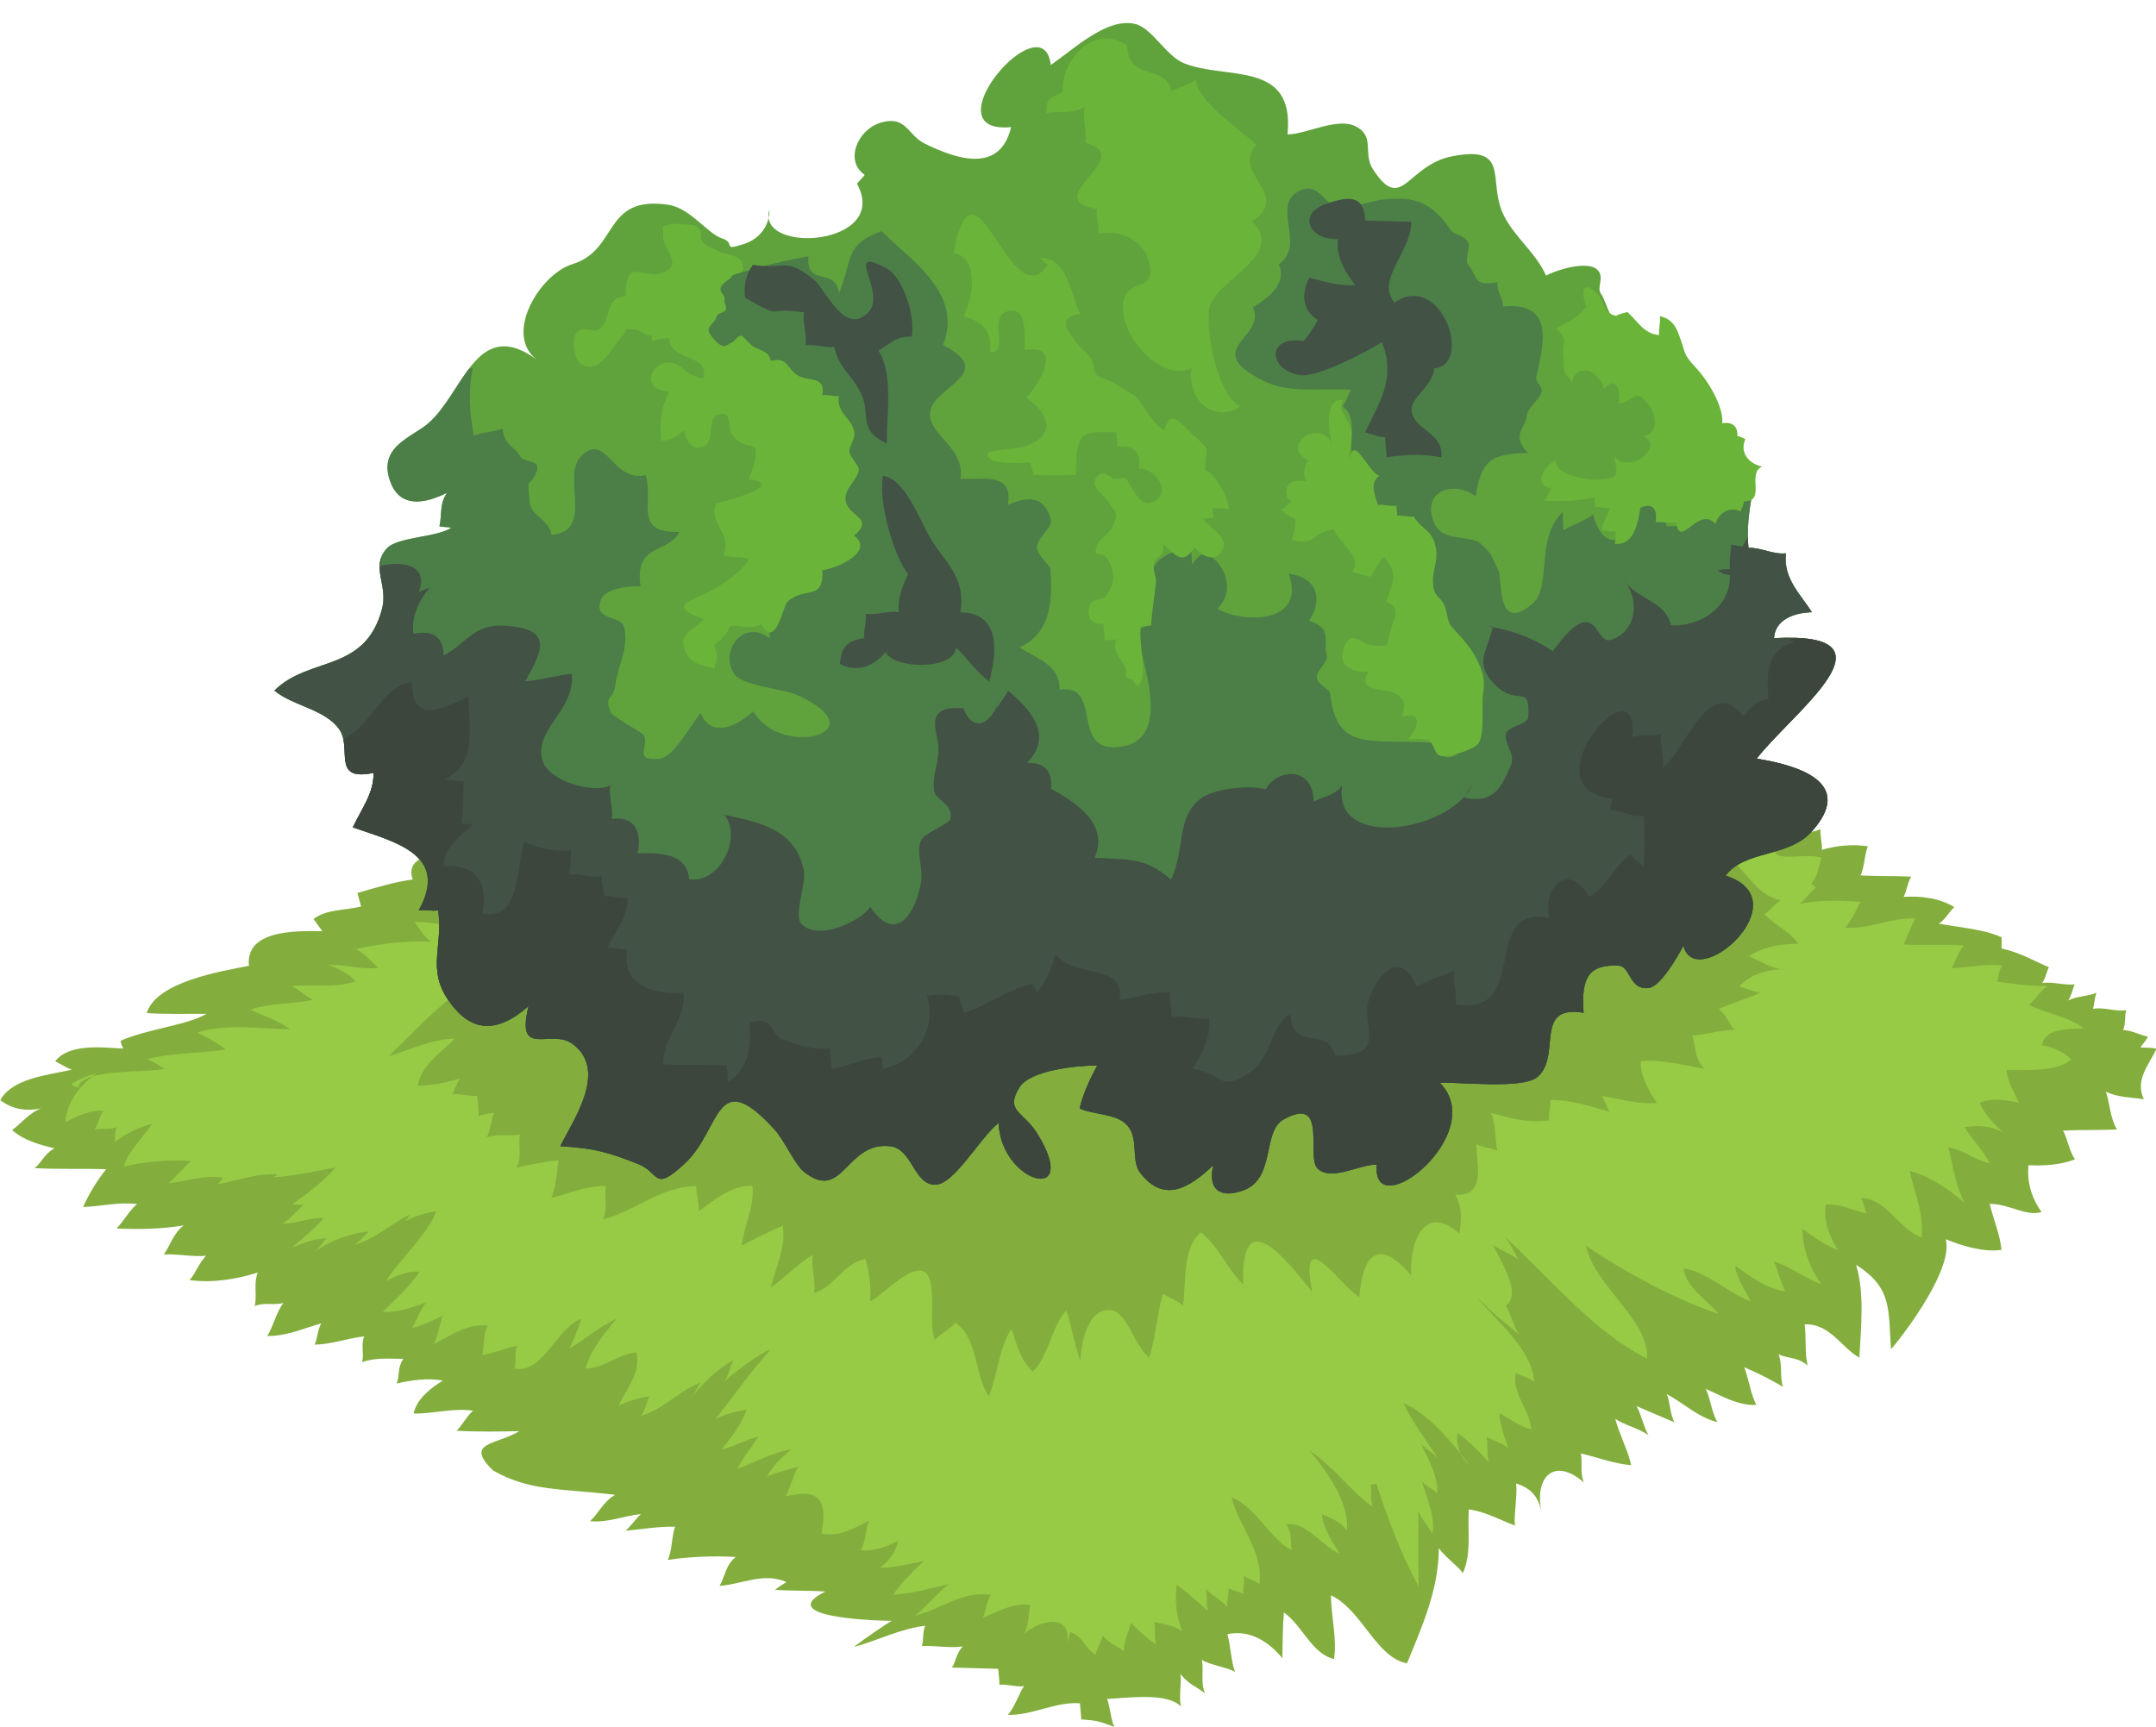 <?xml version="1.0" encoding="UTF-8"?><svg xmlns="http://www.w3.org/2000/svg" xmlns:xlink="http://www.w3.org/1999/xlink" height="267.4" preserveAspectRatio="xMidYMid meet" version="1.0" viewBox="122.4 185.8 333.8 267.4" width="333.8" zoomAndPan="magnify"><g><g id="change1_1"><path d="M 154.371 342.797 C 151.293 342.797 148.156 342.871 145.121 342.684 C 146.562 337.895 156.41 336.227 160.938 335.367 C 160.367 329.77 168.211 329.945 172.316 329.996 C 171.91 329.496 171.383 328.684 170.938 328.113 C 173.031 326.555 175.801 326.801 178.305 326.18 C 178.098 325.461 177.941 324.805 177.734 324.082 C 180.523 323.277 183.402 322.387 186.305 321.996 C 184.836 317.895 191.129 317.848 194.266 318.031 C 194.012 317.234 194.137 316.301 193.773 315.449 C 196.18 314.562 198.91 314.359 201.602 314.031 C 201.598 309.516 207.402 309.801 210.934 309.363 C 210.582 308.516 210.852 306.449 210.453 305.562 C 212.637 305.238 214.816 304.719 216.938 304.016 C 216.496 298.129 223.992 303.488 223.137 296.914 C 229.176 293.879 233.922 295.488 239.602 293.367 C 239.219 292.461 239.535 290.461 239.141 289.562 C 241.211 289.723 243.547 289.199 245.617 289.363 C 244.934 287.922 245.57 285.715 245.141 284.246 C 246.453 283.816 249.578 284.09 250.516 283.461 C 250.816 283.258 253.996 280.633 253.688 280.797 C 256.84 279.109 257.199 277.527 262.27 278.711 C 262.082 274.938 265.754 274.371 268.969 274.664 C 268.086 273.516 268.312 271.922 267.789 270.895 C 269.973 270.395 272.027 270.113 274.305 269.996 C 270.902 263.707 278.148 264.16 282.285 264.016 C 282.125 263.34 281.984 262.82 281.77 262.117 C 284.047 260.742 286.914 260.543 289.602 260.695 C 289.102 254.922 295.418 255.387 299.184 257.199 C 306.613 250.961 306.574 259.184 314.266 258.23 C 313.348 259.895 314.117 260.695 311.906 262.18 C 313.488 261.75 315.375 262.402 316.934 262.23 C 316.23 263.402 316.688 264.582 315.234 265.996 C 317.766 266.371 320.16 267.59 321.152 270.016 C 325.73 270.441 330.453 269.785 334.832 268.863 C 332.75 271.316 330.059 272.559 329.125 275.363 C 332.176 275.23 335.32 275.742 338.281 276.23 C 337.828 276.746 337.203 278.684 336.422 279.348 C 339.379 279.414 342.422 279.594 344.93 280.93 C 344.355 281.562 344.074 282.582 343.254 283.328 C 345.246 283.188 345.879 284.449 347.121 284.762 C 346.727 285.328 346.328 286.074 345.918 286.695 C 348.121 286.703 350.105 287.445 352.285 287.578 C 352.355 288.035 351.934 288.707 351.953 288.848 C 354.871 288.68 357.637 288.523 360.305 289.602 C 360.035 290.371 359.973 291.348 359.773 292.031 C 362.215 291.898 364.746 291.957 366.949 292.949 C 366.445 293.602 366.129 295.238 365.27 296.145 C 370.406 296.766 372.242 300.078 377.602 300.91 C 377.363 301.68 377.449 302.508 377.102 303.328 C 379.434 303.531 381.926 303.523 384.266 303.562 C 383.828 304.465 384.012 305.562 383.27 306.684 C 384.309 306.523 385.871 307.086 386.938 306.898 C 386.602 307.941 386.957 309.07 386.453 310.129 C 389.652 311.926 395.066 313.609 398.984 312.898 C 398.719 313.68 398.656 314.699 398.453 315.359 C 400.133 314.922 402.652 314.891 404.27 314.215 C 404.137 315.164 404.566 316.445 404.473 317.398 C 406.699 316.746 409.238 316.492 411.613 316.863 C 411.113 317.738 411.023 320.445 410.441 321.363 C 413.027 321.516 415.73 321.414 418.316 321.562 C 417.77 322.332 417.508 324.078 417.121 324.684 C 419.785 324.535 422.648 324.836 424.984 326.281 C 424.277 326.832 423.594 328.211 422.586 328.832 C 425.73 329.438 429.391 329.645 432.273 330.93 C 432.359 331.414 432.27 332.262 432.289 332.684 C 434.902 333.203 437.215 334.555 439.617 335.582 C 439.301 336.152 439.156 337.199 438.586 338.031 C 440.086 337.762 442.086 338.441 443.617 338.23 C 443.305 338.816 443.168 339.891 442.617 340.73 C 443.977 340.027 445.496 340.156 446.969 339.531 C 446.711 340.344 446.637 341.312 446.453 342.031 C 447.973 341.691 450.074 342.523 451.602 342.23 C 451.281 343.223 451.562 344.293 451.102 345.328 C 452.469 345.301 453.98 346.254 454.934 346.297 C 454.766 346.879 454.102 347.508 453.773 347.996 C 454.551 348.066 455.535 347.98 456.285 348.23 C 455.098 350.672 452.898 353.078 454.32 356.027 C 452.43 355.73 450.281 355.773 448.438 354.852 C 449.047 356.57 449.113 359.098 450.168 360.695 C 447.395 360.852 444.547 360.73 441.789 360.898 C 442.383 361.699 442.824 364.305 443.668 365.328 C 441.445 366.195 438.84 366.375 436.473 366.234 C 436.164 368.832 436.977 371.402 438.48 373.492 C 436.016 374.223 433.363 372.172 430.453 372.234 C 430.996 374.539 432.059 376.988 432.281 379.363 C 429.406 379.742 426.184 378.73 423.656 377.715 C 424.793 382.008 418.074 391.352 415.172 394.746 C 414.727 388.727 415.449 385.242 409.766 381.68 C 411.102 385.992 410.523 391.496 410.273 396.043 C 407.57 394.586 405.785 390.746 401.805 390.887 C 402.07 392.863 401.789 395.367 402.266 397.262 C 400.668 395.887 399.246 396.242 397.77 395.531 C 398.398 397.156 397.93 398.988 398.449 400.562 C 396.535 399.426 394.445 398.367 392.453 397.531 C 393.102 399.191 393.43 401.625 394.32 403.359 C 391.504 403.527 388.773 401.867 386.473 400.883 C 387.176 402.121 387.402 404.602 388.301 406.023 C 385.496 405.402 383.148 403.145 380.473 401.699 C 380.953 402.797 380.941 404.773 381.648 406.062 C 379.684 405.215 377.484 404.277 375.773 403.551 C 376.512 404.816 376.879 406.828 377.648 408.078 C 376.273 407.023 373.914 406.5 372.492 405.531 C 373.047 407.781 374.441 410.367 374.949 412.695 C 372.277 412.48 369.547 411.418 367.152 410.883 C 367.461 412.504 366.969 413.832 367.637 415.379 C 363.074 411.395 359.93 414.434 361.051 419.926 C 360.484 417.32 359.32 416.262 357.137 415.52 C 357.336 417.605 356.789 419.957 356.938 422.043 C 354.84 421.246 352.238 419.848 349.805 419.551 C 349.59 422.859 350.258 426.355 348.887 429.41 C 348.227 428.398 345.875 426.703 345.172 425.52 C 345.137 431.898 342.625 437.582 340.234 443.379 C 335.406 442.461 333.281 435.105 328.473 432.852 C 328.457 436.125 329.434 439.422 328.938 442.723 C 325.469 441.879 324.074 437.559 321.172 435.5 C 320.98 437.82 320.988 440.293 320.938 442.594 C 318.812 439.988 315.871 438.137 312.422 438.863 C 312.941 440.527 312.984 443.109 313.617 444.711 C 312.488 444.012 309.617 443.605 308.484 442.848 C 308.801 444.676 308.234 446.223 308.969 448.043 C 308 447.164 306.32 446.637 305.172 445 C 305.348 446.598 304.891 448.406 305.234 450.062 C 303.098 447.887 297.34 448.715 293.789 448.898 C 294.238 449.871 294.406 452.32 294.949 453.227 C 292.395 452.293 292.215 452.246 289.805 452.066 C 289.785 451.258 289.637 450.371 289.602 449.566 C 285.715 449.297 282.266 451.473 278.422 451.359 C 279.438 450.328 280.25 447.859 280.949 446.914 C 279.824 447.09 278.281 446.566 277.137 446.695 C 277.137 445.906 277 445.023 276.938 444.23 C 274.594 444.164 272.133 444.098 269.789 444.031 C 270.383 443.172 270.43 441.82 271.469 440.766 C 269.395 441.059 267.184 440.605 265.141 440.695 C 265.402 439.785 265.211 438.598 265.637 437.566 C 261.906 437.98 258.113 439.906 254.586 440.859 C 256.191 439.598 259.766 437.156 260.469 436.801 C 257.535 436.777 242.234 436.227 250.184 432.266 C 247.656 432.078 244.953 432.184 242.406 431.996 C 242.879 431.578 243.461 431.219 244.172 430.801 C 240.645 429.238 237.312 431.125 233.793 431.395 C 234.672 429.98 234.711 428.105 236.332 426.914 C 232.785 426.699 229.18 426.875 225.789 427.359 C 226.461 426.059 226.398 423.504 226.934 422.23 C 224.336 422.156 221.867 422.617 219.254 422.848 C 220.086 422.121 220.906 420.91 221.637 420.266 C 219.051 420.523 216.484 421.648 213.758 421.363 C 215.008 420.238 215.832 418.305 217.637 417.285 C 209.523 416.305 204.406 416.781 198.73 413.508 C 194.203 409.113 199.246 409.582 202.801 407.43 C 199.57 407.488 196.285 407.547 193.09 407.363 C 193.789 406.762 194.809 404.887 195.648 404.266 C 192.555 403.789 189.523 404.758 186.441 404.695 C 186.926 402.414 189.098 400.734 190.965 399.598 C 188.605 399.141 185.957 399.555 183.805 400.047 C 184.359 398.688 183.84 397.77 184.836 396.23 C 182.57 396.227 180.629 395.988 178.473 396.73 C 178.793 395.422 178.258 394.047 178.789 392.75 C 176.113 393.051 173.785 393.977 171.121 394.031 C 171.508 393.199 171.574 391.711 172.133 390.734 C 169.34 391.547 166.664 392.734 163.777 392.695 C 164.543 391.594 165.254 388.789 166.301 387.562 C 164.832 388 163.309 387.414 161.84 388.066 C 162.23 386.43 161.621 384.637 162.301 382.867 C 159.027 383.898 155.301 384.52 151.738 384.031 C 152.652 383.098 153.301 381.164 154.336 380.266 C 152.258 380.465 149.867 379.945 147.758 380.066 C 148.77 378.688 149.211 376.812 150.836 375.566 C 147.547 376.113 143.93 376.215 140.426 376.031 C 141.363 375.219 142.523 373.047 143.648 372.266 C 140.805 371.887 138.07 372.625 135.273 372.711 C 136.207 370.613 137.395 368.664 138.832 366.863 C 135.191 366.742 131.402 366.895 127.754 366.695 C 128.98 365.711 129.215 364.504 130.836 363.629 C 128.426 363.059 126.039 362.355 124.273 360.812 C 125.578 359.855 127.004 358.062 128.801 357.43 C 126.461 357.953 124.234 357.559 122.441 356.164 C 124.344 352.762 129.703 352.32 133.551 351.445 C 132.551 351.113 131.684 350.492 130.941 350.148 C 133.094 347.402 137.977 347.98 141.453 348.18 C 141.473 347.934 141.035 347.484 141.121 346.945 C 145.34 345.113 151.527 344.527 154.371 342.797" fill="#83ae3d"/></g><g id="change2_1"><path d="M 134.5 354.023 C 134.668 354.023 134.832 354.023 135 354.023 C 134.332 354.25 133.82 354.121 133.465 353.645 C 134.742 352.906 136.059 352.309 137.348 352.031 C 135.023 353.633 132.578 356.559 132.578 359.574 C 134.465 358.527 136.379 357.723 138.449 357.777 C 137.812 358.531 137.578 359.926 137.051 360.719 C 138.246 360.453 139.277 360.863 140.41 360.34 C 140.211 360.91 140.289 362.164 140.078 362.715 C 141.809 361.344 144.023 360.289 145.938 359.848 C 144.535 362.004 142.281 364.008 141.562 366.453 C 144.93 365.688 148.383 365.352 151.961 365.578 C 151.023 366.531 149.57 368.012 148.555 369.043 C 151.266 368.703 154.102 367.711 156.977 368.184 C 156.793 368.516 156.301 368.91 156.16 369.172 C 159.234 368.633 162.223 367.402 165.328 367.688 C 165.148 367.91 164.93 368.051 164.66 368.117 C 167.855 367.91 171.355 367.148 174.348 366.598 C 172.461 368.852 170.008 370.574 167.676 372.289 C 168.25 372.316 168.91 372.352 169.461 372.352 C 168.57 373.012 167.324 374.625 166.141 375.297 C 168.277 375.293 170.293 374.344 172.496 374.43 C 171.23 376.031 169.285 377.527 167.613 378.98 C 169.352 378.301 171.156 377.602 172.961 377.555 C 172.422 378.148 171.871 378.984 171.141 379.633 C 173.555 377.855 176.672 376.82 179.484 376.496 C 178.77 377.152 178.277 377.949 177.227 378.574 C 180.371 377.734 182.988 375.309 185.824 373.875 C 185.684 374.34 185.371 374.539 185.172 374.918 C 186.656 374.113 188.367 373.559 189.945 373.387 C 188.836 376.684 184.285 380.82 182.152 384.203 C 183.574 383.414 185.516 382.582 187.348 382.738 C 185.828 385.129 183.609 386.938 181.652 388.973 C 183.984 389.047 186.375 388.254 188.434 387.426 C 187.555 388.461 186.941 390.223 186.176 391.488 C 187.688 391.059 189.488 390.312 190.938 389.516 C 190.496 390.777 190.176 392.848 189.555 393.965 C 192.184 392.559 194.914 390.684 197.961 391.102 C 197.086 392.578 197.469 394.168 197.062 395.645 C 198.824 395.379 200.707 394.562 202.438 394.188 C 202.086 395.059 202.359 396.832 202.078 397.719 C 206.52 398.602 208.473 391.434 212.434 390.023 C 211.957 391.469 211.199 393.336 210.566 394.629 C 212.945 393.23 215.266 391.168 217.871 390.012 C 215.957 392.285 213.742 395 213.055 397.727 C 215.895 397.719 218.09 395.496 220.938 395.223 C 221.629 398.566 219.465 400.672 218.164 403.473 C 219.656 402.777 221.402 402.246 222.945 402.031 C 222.551 402.754 222.332 404.164 221.68 405.023 C 225 404.152 227.586 401.094 230.863 399.91 C 230.312 400.734 229.902 401.699 229.293 402.484 C 230.996 400.164 233.406 397.84 235.934 396.391 C 235.473 397.441 235.332 398.637 234.531 399.723 C 236.699 397.895 239.441 395.738 241.746 394.703 C 238.719 398.148 236.016 401.961 233.164 405.547 C 234.48 404.879 236.371 404.297 237.957 404.094 C 237.262 406.461 235.641 408.277 234.141 410.246 C 235.988 409.875 237.996 408.68 239.848 408.262 C 238.758 409.914 237.344 411.641 236.59 413.281 C 239.312 412.191 241.969 410.789 244.859 410.242 C 243.43 411.516 241.914 412.934 241.141 414.434 C 242.688 413.863 244.328 413.359 245.973 412.949 C 245.203 414.305 244.781 416.164 244.027 417.531 C 249.082 416.254 250.617 417.91 249.578 423.266 C 252.332 423.844 254.602 422.523 256.934 421.262 C 256.438 422.535 256.461 424.469 255.688 425.859 C 257.66 426.09 259.66 425.328 261.43 424.414 C 261.176 426.023 260.082 427.531 258.652 428.578 C 261 428.594 263.281 427.902 265.48 427.566 C 263.801 428.957 261.984 430.965 260.652 432.762 C 263.547 432.617 266.539 431.75 269.348 431.098 C 267.434 432.562 265.934 434.539 264.016 436.016 C 267.902 435.094 271.434 432.07 275.836 432.789 C 275.055 433.922 275.051 435.383 274.578 436.293 C 276.887 435.477 279.184 433.895 281.922 434.355 C 281.625 435.691 281.711 437.477 280.953 438.781 C 283.652 436.496 288.777 435.523 287.504 440.906 C 287.641 439.973 287.883 439.441 288.086 438.535 C 290.094 439.102 290.07 440.836 292.035 442.051 C 292.129 441.184 293.016 439.844 293.125 439.047 C 293.879 440.164 295.676 440.863 296.426 441.504 C 296.34 439.699 297.152 438.715 297.5 437.062 C 298.648 438.336 300.062 439.57 301.41 440.473 C 301.07 439.562 301.328 437.879 301.078 436.949 C 302.457 437.301 304.16 437.484 305.449 438.402 C 304.527 436.188 304.223 433.602 304.602 431.203 C 306.199 432.473 307.98 433.883 309.398 435.277 C 309.152 434.336 309.305 432.777 309.078 431.824 C 310.074 432.945 311.434 433.516 312.426 434.641 C 312.312 433.785 312.699 432.594 312.586 431.738 C 313.047 432.039 314.344 432.254 314.926 432.684 C 314.75 431.828 315.133 430.695 314.965 429.77 C 315.719 430.426 316.688 430.539 317.398 431.133 C 318.016 425.977 314.156 422.098 313.062 417.652 C 316.887 419.176 319.09 424.223 322.414 425.867 C 322.078 424.336 322.508 423.277 321.551 421.844 C 324.703 421.398 327.012 425.23 329.844 426.43 C 328.672 424.543 327.266 422.516 327.062 420.285 C 328.324 420.891 329.875 421.297 330.898 422.781 C 331.465 418.625 327.535 413.16 325.039 410.375 C 328.594 412.605 331.535 416.773 334.938 419.137 C 334.531 418.004 334.797 416.766 334.586 415.723 C 334.938 415.523 335.109 415.801 335.539 415.492 C 335.512 415.074 335.488 415.051 335.473 415.43 C 337.27 420.996 339.285 426.426 342.027 431.484 C 341.965 427.605 342.039 423.723 341.977 419.84 C 342.555 421.121 343.496 422.07 344.148 423.316 C 344.727 420.973 343.211 417.559 342.551 415.18 C 343.152 415.926 344.402 416.48 344.922 417.047 C 345.051 414.309 343.531 411.855 342.438 409.457 C 343.301 410.234 344.25 410.816 345.074 411.68 C 343.223 408.887 341.105 406.113 339.664 403.051 C 343.703 404.805 347.379 409.344 349.934 412.738 C 348.496 411.484 347.789 409.719 348.074 407.738 C 349.836 408.879 351.441 410.633 352.922 412.258 C 352.539 411.129 352.781 409.48 352.574 408.289 C 353.281 408.809 355.086 409.242 355.934 410.129 C 355.383 408.414 354.59 406.535 354.551 404.602 C 356.141 405.504 357.613 406.684 359.461 407.148 C 359.207 403.934 356.488 401.844 357.074 398.387 C 357.695 398.809 359.172 399.102 359.906 399.836 C 359.602 394.551 354.008 390.469 350.941 386.516 C 352.883 388.609 355.262 390.59 357.547 392.402 C 356.77 391.168 356.25 389.305 355.562 387.984 C 358.047 386.152 354.75 381.105 353.551 378.598 C 354.656 379.371 356.387 380.02 357.473 380.832 C 356.797 379.676 356.199 378.191 355.164 377.113 C 362.016 383.363 369.125 392.086 377.398 396.18 C 377.762 390.152 369.188 384.93 367.941 378.699 C 374.066 382.859 381.492 386.887 388.484 389.273 C 386.645 387.113 383.387 385.109 383.066 382.23 C 386.492 382.621 389.996 386.07 393.445 387.332 C 392.594 385.512 391.203 383.773 391.043 381.773 C 393.309 383.461 396.156 385.473 398.824 385.758 C 398.074 384.371 397.609 382.414 397.055 381.16 C 399.625 381.969 401.965 383.789 404.422 384.691 C 402.672 382.344 401.441 379.16 401.465 376.094 C 403.188 377.363 404.953 378.637 406.949 379.363 C 405.656 377.285 404.641 374.898 405.074 372.34 C 407.301 372.145 409.414 373.301 411.449 373.73 C 411.086 373.039 410.848 371.887 410.562 371.301 C 414.602 371.488 416.516 376.34 419.926 377.406 C 420.207 373.285 418.848 370.855 418.062 367.117 C 421.043 367.883 424.129 369.918 426.559 372.074 C 425.188 369.461 424.723 366.188 424.066 363.469 C 426.344 363.84 428.223 365.5 430.473 365.953 C 429.484 364.051 427.664 362.148 426.543 360.355 C 428.566 360.012 430.66 360.125 432.473 361.137 C 431.168 359.934 429.695 358.402 428.902 356.594 C 430.676 355.723 433.008 356.16 434.949 356.562 C 434.195 354.75 433.223 353.434 433.051 351.496 C 436.164 351.414 440.773 351.883 443.059 349.855 C 441.941 348.754 440.25 347.941 438.578 347.68 C 438.902 345.066 442.523 345.113 444.957 345.074 C 443.074 343.34 439.215 342.785 436.543 341.414 C 437.305 340.797 438.484 339.012 439.457 338.496 C 436.84 338.547 434.141 338.184 431.578 337.789 C 431.934 337.012 431.703 336.305 432.375 335.344 C 429.75 334.949 427.16 335.719 424.566 335.707 C 425.074 334.977 425.641 332.992 426.457 332.215 C 423.363 332.008 420.152 332.238 417.055 332.059 C 417.637 331.184 418.363 328.922 418.945 328.047 C 415.383 327.801 411.914 329.746 408.027 329.453 C 409.051 328.492 409.844 326.508 410.469 325.441 C 407.348 325.285 404.055 325.082 401.004 325.832 C 401.715 325.27 402.699 323.852 403.574 323.266 C 403.562 323.246 402.605 322.383 402.684 322.785 C 403.887 321.535 403.934 319.98 404.422 318.676 C 402.066 317.551 394.699 320.266 397.973 315.527 C 395.93 316.043 393.871 317.387 392.066 317.996 C 392.633 317.039 393.105 314.977 393.961 313.965 C 391.004 314.738 387.75 316.676 384.504 316.422 C 385.156 315.77 385.758 314.152 386.484 313.473 C 382.863 313.41 379.523 316.129 375.652 315.93 C 377.195 313.152 379.855 310.633 382.246 308.781 C 378.781 309.188 375.785 311.199 371.988 310.719 C 372.957 309.059 374.359 307.688 375.848 306.449 C 373.695 305.637 371.176 306.488 369.066 307.055 C 369.504 304.625 371.746 303.41 371.934 300.949 C 369.102 300.602 366.406 301.691 363.562 301.324 C 364.125 299.781 363.949 298.605 365.348 297.301 C 361.508 297.016 357.801 298.254 354.07 298.195 C 354.207 296.344 355.523 294.875 356.836 293.664 C 352.934 293.141 344.41 296.035 340.488 297.508 C 339.512 297.754 338.266 297.688 337.066 298.211 C 338.555 295.91 341.477 294.461 342.473 291.543 C 338.945 293.512 334.012 291.508 330.152 291.41 C 331.27 290.438 332.043 289.215 333.348 288.457 C 329.992 289.223 326.676 290.629 323.066 290.367 C 323.41 287.23 327.691 283.469 329.824 281.031 C 328.199 281.543 326.711 282.488 325.152 283.082 C 326.355 281.59 327.578 280.098 328.973 278.828 C 327.277 278.164 325.379 279.191 324.043 280.531 C 324.789 279.266 325.234 277.273 325.945 275.926 C 323.344 276.457 320.758 278.723 318.043 278.812 C 318.969 277.18 320.074 275.305 319.926 273.32 C 318.527 273.867 316.848 274.828 315.574 275.801 C 315.348 273.906 315.812 271.918 316.453 270.164 C 315.883 270.656 314.461 271.277 314.062 271.617 C 314.457 270.934 314.867 269.988 315.312 269.238 C 314.562 270.73 313.785 271.102 312.574 272.051 C 312.816 270.223 312.324 269.141 313.336 267.422 C 311.504 268.914 310.152 271.023 308.074 271.617 C 307.684 269.355 308.191 266.758 309.312 264.945 C 307.984 267.34 306.141 270.57 303.578 271.121 C 303.273 268.406 303.992 264.949 304.922 262.832 C 304.059 265.828 301.883 270.734 299.074 272.191 C 299.031 268.559 296.637 264.93 294.602 262.312 C 294.703 264.633 294.176 272.355 291.035 272.777 C 288.02 273.184 285.973 266.797 283.078 265.438 C 283.031 267.883 283.129 270.301 282.41 272.664 C 279.641 273.098 277.582 270.812 275.039 270.281 C 275.531 272.359 275.715 274.668 275.438 276.82 C 273.188 277.23 271.133 275.887 269.59 274.348 C 270.027 276.629 271.012 279.055 270.922 281.508 C 268.422 281.695 266.09 280.062 264.027 279.129 C 264.668 281.238 265.578 283.562 265.945 285.688 C 262.547 285.461 259.488 282.121 256.105 281.109 C 257.406 282.699 259.168 283.945 260.559 285.234 C 260.395 285.508 259.051 287.055 259.328 286.824 C 255.602 286.887 251.711 285.156 248.152 285.859 C 249.617 286.57 250.672 287.703 251.848 288.809 C 251.266 288.902 250.664 288.879 250.066 288.961 C 250.742 290.359 252.637 291.297 253.996 292.414 C 252.035 293.203 249.906 293.355 248.066 292.582 C 248.574 293.039 249.398 294.617 249.98 295.148 C 246.062 296.539 241.664 295.219 237.641 294.594 C 238.965 295.074 239.793 296.141 240.957 296.828 C 238.879 298.141 236.09 297.758 233.652 297.82 C 234.805 299.277 236.273 300.352 237.984 301.012 C 235.188 302.023 231.91 300.852 229.004 300.414 C 230.469 301.41 231.988 302.676 232.457 304.555 C 230.438 305.352 227.742 305.242 225.531 304.711 C 226.344 305.328 227.316 306.996 228.094 307.668 C 225.871 308.605 222.641 308.348 220.141 307.594 C 221.113 308.129 221.84 309.113 222.496 309.637 C 219.535 309.828 216.488 309.641 213.527 309.805 C 214.09 310.184 214.539 310.945 215.426 311.383 C 215.43 311.863 215.297 312.934 215.348 313.285 C 210.598 313.781 205.98 315.445 201.254 315.98 C 202.82 315.773 204.84 315.938 205.996 316.375 C 204.246 316.914 202.363 317.086 200.57 317.102 C 201.312 320.336 205.812 320.5 207.496 323.199 C 203.578 323.445 199.543 323.152 195.641 323.355 C 197.086 324.715 198.691 325.887 200.359 326.965 C 197.176 327.043 194.242 325.5 191.066 325.961 C 191.883 327.117 191.691 328.172 193.348 329.035 C 191.043 329.137 188.832 328.539 186.566 328.566 C 187.211 329.238 187.914 330.91 189.223 331.641 C 185.238 331.453 181.336 331.934 177.539 332.762 C 178.715 333.344 180.02 334.824 180.973 335.695 C 178.363 336.008 175.805 335.113 173.145 335.238 C 174.777 335.703 176.375 336.625 177.457 337.75 C 174.297 338.895 170.816 338.227 167.543 338.508 C 168.441 338.871 169.773 340.082 170.848 340.629 C 167.77 341.336 164.219 341.109 161.152 342.152 C 163.18 343.129 165.488 343.797 167.32 345.191 C 162.754 345.109 157.23 344.277 152.93 345.715 C 153.555 345.926 156.066 347.281 157.336 348.316 C 153.348 348.957 149.031 348.785 145.152 349.84 C 146.156 350.078 147.305 351.074 147.961 351.316 C 144.844 351.961 135.504 351.301 134.5 354.023" fill="#97cb45"/></g><g id="change1_2"><path d="M 198.332 336.719 C 192.523 338.75 186.996 345.16 182.621 349.332 C 185.977 348.383 189.184 346.703 192.812 346.641 C 190.391 349.062 187.668 350.695 187.074 353.965 C 189.258 353.879 191.637 353.449 193.617 352.805 C 193.188 353.387 192.766 354.645 192.367 355.285 C 193.473 355.043 195.129 355.672 196.246 355.488 C 196.352 356.383 196.574 357.777 196.449 358.637 C 197.176 358.398 198.113 358.238 198.898 358.141 C 198.465 359.02 198.344 360.934 197.734 361.969 C 199.242 361.297 201.309 361.816 202.898 361.488 C 202.559 363.285 203.273 364.832 202.383 366.617 C 204.398 366.133 206.801 365.703 208.895 365.453 C 208.543 367.293 208.555 369.617 207.738 371.316 C 210.594 370.562 213.285 369.441 216.234 369.453 C 215.84 371.215 216.582 372.867 215.734 374.633 C 220.559 373.465 224.762 369.48 230.23 369.488 C 230.105 370.621 230.719 372.371 230.566 373.367 C 233.023 371.656 235.676 369.312 238.895 369.441 C 239.203 372.66 237.57 375.801 237.219 378.684 C 239.184 377.676 241.387 376.59 243.582 375.605 C 244.129 378.887 242.473 382.168 241.719 385.18 C 244.012 383.605 245.93 381.484 248.23 380.109 C 247.926 381.906 248.723 384.188 248.438 385.996 C 251.531 385.199 252.992 381.383 256.383 380.777 C 257.016 382.762 257.27 385.125 257.102 387.328 C 258.719 386.742 263.387 381.426 265.531 382.789 C 267.656 384.141 266.043 391.066 267.133 393.312 C 267.633 392.613 269.645 391.547 270.316 390.641 C 273.887 393.09 273.234 398.805 275.504 402.008 C 276.895 398.582 277.016 394.637 279 391.559 C 279.812 393.957 280.434 396.586 282.316 398.195 C 284.891 395.586 285.109 391.379 287.496 388.742 C 288.371 391.312 288.738 394.059 289.688 396.551 C 289.746 393.82 290.82 388.367 294.336 388.676 C 296.934 388.906 298.145 394.551 300.348 396.016 C 301.32 392.941 301.492 389.395 302.465 386.141 C 303.004 386.613 304.895 387.254 305.555 388.031 C 306.078 384.277 305.449 379.047 308.336 376.629 C 311.02 378.812 312.477 382.379 314.867 384.719 C 314.438 371.398 322.039 381.52 325.566 385.863 C 323.426 374.902 329.863 384.867 332.848 386.684 C 333.477 379.242 336.262 377.867 340.898 383.348 C 340.539 378.547 342.746 371.895 348.344 376.832 C 348.609 375.039 348.91 372.98 347.734 370.809 C 352.367 371.094 351.129 366.52 350.953 362.973 C 351.895 363.512 353.445 363.598 354.23 364 C 353.824 362.172 354.082 359.82 353.203 358.125 C 356.055 358.992 359.219 359.738 362.23 359.285 C 362.105 358.359 362.527 357.098 362.422 356.156 C 365.527 356.102 368.625 357.105 371.582 357.973 C 371.227 357.41 370.918 356.211 370.371 355.484 C 373.211 356.051 376.039 356.812 378.945 356.617 C 377.664 354.781 376.391 352.461 376.422 350.152 C 379.73 349.824 383.152 350.816 386.277 351.301 C 384.648 349.602 385.043 348.09 384.418 346.152 C 386.605 346.055 388.723 345.277 390.91 345.27 C 390.348 344.711 389.656 342.906 388.504 342.055 C 390.422 341.188 393.27 340.316 394.945 339.535 C 393.785 339.348 392.789 338.828 391.688 338.586 C 393.234 336.773 395.73 336.02 398.164 335.906 C 396.379 335.668 394.723 334.43 393.172 333.906 C 395.367 332.41 398.145 331.953 400.809 331.953 C 399.609 330.062 397.219 329.137 395.574 327.352 C 396.336 326.91 397.23 325.711 398.164 325.203 C 393.859 324.375 392.668 319.949 389.051 317.906 C 385.215 315.738 378.379 313.957 374.379 312.707 C 370.191 311.398 365.789 312.555 361.531 312.117 C 354.793 311.422 348.77 309.035 341.848 308.559 C 326.062 307.473 310.191 306.719 294.352 306.719 C 271.988 306.719 241.273 307.816 221.77 320.719 C 215.059 325.156 205.547 334.199 198.332 336.719" fill="#83ae3d"/></g><g id="change3_1"><path d="M 211 226.719 C 205.957 228.27 200.348 237.594 205.5 241.48 C 196.238 234.742 194.273 246.352 188.832 251.254 C 186.297 253.539 180.645 254.938 182.926 260.633 C 184.445 264.43 188.133 263.852 191.613 262.105 C 190.395 263.844 190.867 265.504 190.434 267.289 C 191.059 267.461 191.641 267.383 192.281 267.516 C 190.172 269.023 183.898 268.93 182.289 270.723 C 179.699 273.602 182.531 276.352 181.562 280.055 C 178.949 290.051 170.242 287.379 164.891 292.742 C 167.75 295.133 172.605 295.574 174.879 298.672 C 177.051 301.629 173.57 306.863 180.23 305.488 C 180.336 308.582 178.293 311.184 177.035 313.922 C 183.48 316.176 192.051 318.086 187.234 326.781 C 188.191 326.609 189.336 326.949 190.234 326.773 C 191.055 332.32 188.441 335.84 191.832 340.719 C 195.246 345.637 199.227 345.996 204.23 341.613 C 202.215 349.867 207.652 344.984 211.031 347.453 C 216.691 351.59 210.961 359.508 209.156 363.301 C 214.535 363.578 216.996 364.398 221.18 366.055 C 224.672 367.438 223.52 370.559 228.496 365.906 C 234.086 360.672 233.102 350.566 242.348 360.754 C 243.828 362.383 245.465 366.145 246.855 367.25 C 252.973 372.133 253.328 362.457 260.266 363.312 C 263.656 363.73 263.863 369.215 267.145 369.266 C 270.145 369.316 274.199 361.828 277.012 359.711 C 277.324 368.98 289.898 372.574 282.996 361.34 C 280.906 357.938 277.93 357.93 280.227 354.203 C 281.906 351.477 289.422 350.766 292.273 350.809 C 291.211 352.781 290.078 355.148 289.555 357.449 C 291.699 358.477 295.238 358.188 296.898 360.039 C 298.836 362.199 297.398 365.449 298.953 367.453 C 302.645 372.215 306.594 369.723 310.234 366.258 C 309.324 370.375 311.664 371.352 314.965 370.117 C 319.879 368.277 317.828 361.027 321.082 359.191 C 328.168 355.199 324.504 365.047 326.434 366.801 C 328.602 368.766 332.934 366.07 335.566 366.152 C 334.672 375.879 353.094 361.363 345.336 353.488 C 348.129 353.312 358.09 354.512 360.383 352.617 C 364.297 349.379 359.68 341.332 367.582 342.633 C 367.141 336.977 368.527 335.141 373.016 335.34 C 374.852 335.422 374.617 339.191 377.668 338.797 C 379.52 338.559 382.219 333.812 383.031 332.254 C 384.945 339.734 401.383 325.188 389.57 321.402 C 392.594 317.371 399.219 318.664 402.883 314.586 C 409.66 307.047 400.996 304.348 394.371 303.285 C 399.691 296.312 417.445 283.535 397.055 284.621 C 397.234 281.789 400.07 280.691 402.91 280.605 C 401.32 277.973 398.449 275.484 398.898 271.488 C 396.902 271.707 395.055 270.57 393.102 270.637 C 392.215 261 398.285 256.125 386.406 255.969 C 387.121 254.504 387.551 251.668 388.246 250.152 C 387.453 250.152 386.562 249.984 385.766 249.953 C 386.652 244.82 380.766 241.328 377.031 237.906 C 375.805 236.781 372.559 235.586 371.785 234.535 C 371.336 233.926 370.672 231.758 370.332 231.387 C 369.43 230.387 371.016 228.664 369.613 227.488 C 368.023 226.156 363.277 227.613 361.766 228.484 C 360.18 224.84 356.574 222.289 355.02 218.719 C 352.801 213.613 356.191 208.207 347.152 210.02 C 340.191 211.418 339.477 218.926 334.988 212.051 C 333.336 209.52 335.379 206.879 332.23 205.336 C 329.41 203.953 324.668 206.582 321.734 206.617 C 322.91 195.02 312.262 198.262 305.684 195.582 C 302.961 194.473 300.754 190.156 298.199 189.52 C 293.758 188.414 288.52 193.547 285.086 195.852 C 283.906 185.809 266.008 206.715 278.945 205.484 C 277.215 212.809 270.371 210.375 265.637 208.07 C 262.855 206.719 262.773 203.656 258.832 204.77 C 255.176 205.805 253.102 210.742 256.285 212.883 C 256.184 213.051 255.086 214.203 255.078 214.238 C 260.379 223.922 239.363 225.309 241.535 218.223 C 241.586 220.625 240.113 222.75 237.633 223.562 C 233.984 224.758 236.469 223.449 234.188 222.719 C 231.938 221.996 229.289 218.004 225.828 217.504 C 215.703 216.035 218.227 224.504 211 226.719" fill="#60a33d"/></g><g id="change4_1"><path d="M 397.055 284.621 C 397.234 281.789 400.07 280.691 402.91 280.605 C 401.32 277.973 398.449 275.484 398.898 271.488 C 396.902 271.707 395.055 270.57 393.102 270.637 C 392.816 267.547 393.246 264.949 393.574 262.836 C 391.156 262.648 388.965 263.258 387.504 265.969 C 386.617 265.977 386.52 265.594 385.699 265.449 C 383.824 267.473 382.914 267.246 380.434 267.289 C 380.16 264.711 378.434 263.652 375.781 264.152 C 374.773 270.121 370.691 271.641 369.012 265.426 C 368.105 266.375 365.172 267.309 364.434 267.965 C 364.492 267.078 364.305 266.043 364.363 265.105 C 360.102 268.961 362.656 276.723 359.715 279.25 C 353.961 284.188 355.07 275.363 354.367 274.055 C 353.109 271.711 353.773 271.992 351.699 270.035 C 350.07 268.504 345.699 269.91 344.418 266.719 C 342.395 261.672 347.633 260.199 350.867 262.652 C 351.754 257.125 353.148 256.07 358.961 255.938 C 356.25 253.117 358.609 252.227 358.855 249.891 C 358.934 249.129 360.668 247.609 361.027 246.703 C 361.461 245.617 360.027 245.176 360.281 244.035 C 361.363 239.199 363.164 232.453 355.117 233.27 C 355.098 231.938 354.117 230.996 354.23 229.488 C 350.352 230.258 351.152 228.461 349.668 226.719 C 349.105 226.059 350.117 224.113 349.715 223.371 C 349.047 222.141 347.535 222.227 346.969 221.387 C 344.078 217.113 341.453 216.121 336.332 216.719 C 335.383 216.828 331.285 218.043 329.652 217.934 C 327.531 217.793 326.73 213.887 323.633 215.34 C 319.016 217.504 324.738 223.746 320.398 226.719 C 321.656 229.73 318.984 231.703 316.398 233.406 C 318.516 238.262 307.977 239.824 318.199 244.871 C 321.973 246.73 326.543 245.875 331.582 246.168 C 331.223 246.652 330.867 247.988 330.254 248.723 C 333.574 250.953 329.48 256.957 333.746 261.387 C 331.309 262.793 331.715 263.578 331.102 265.953 C 332.492 265.844 341.602 268.324 342.344 269.191 C 344.828 272.082 342.148 276.562 343.652 279.887 C 345.238 283.379 350.137 285.359 351.566 290.172 C 352.914 294.711 348.23 308.41 344.082 300.816 C 334.418 300.238 329.34 302.242 328.348 293.227 C 328.266 292.461 326.48 291.984 326.289 290.734 C 326.129 289.688 328.102 288.27 327.848 287.387 C 327.137 284.93 328.871 283.238 325.09 281.918 C 327.277 278.523 326.309 275.211 321.914 274.641 C 324.738 282.387 314.945 282.395 310.887 280.07 C 313.777 277.273 312.141 272.777 308.707 271.324 C 308.051 271.996 307.496 272.367 306.953 273.188 C 306.953 272.5 306.809 271.434 306.914 270.805 C 299.121 271.223 299.902 276.992 300.234 282.621 C 299.617 282.887 299.008 283.074 298.414 283.336 C 298.879 287.793 304.32 300.312 295.848 301.449 C 287.871 302.52 293.328 291.543 286.434 292.617 C 286.594 288.82 282.914 287.781 280.238 286.055 C 285.562 283.676 285.242 277.91 285.035 273.891 C 285.008 273.387 283.152 272.004 282.969 270.719 C 282.742 269.113 285.57 267.613 285.047 266.02 C 284.027 262.895 282.004 262.43 278.438 263.988 C 279.316 258.895 274.715 260.078 271.102 259.953 C 271.859 254.895 265.727 253.043 266.438 249.402 C 267.18 245.594 276.824 243.555 268.398 239.234 C 271.633 231.223 263.273 225.992 258.887 221.602 C 253.039 223.762 254.559 225.703 252.297 231.199 C 251.754 226.996 247.211 230.418 247.566 225.488 C 243.461 226.238 235.527 227.961 232.414 230.055 C 232.895 230.73 233.145 232.012 233.586 232.719 C 230.824 234.578 230.223 237.805 231.781 240.602 C 233.207 240.055 235.387 240.594 236.902 240.152 C 237.219 240.645 236.961 241.391 237.098 241.953 C 241.031 242.176 241.941 245.414 244.336 247.367 C 246.336 249.004 253.246 250.543 252.898 254.805 C 252.191 254.953 251.824 254.703 251.098 254.801 C 251.488 257.727 250.816 258.613 248.566 260.051 C 249.656 260.27 250.992 261.598 252.086 261.871 C 250.766 265.723 250.852 268.449 254.281 270.621 C 252.5 270.234 250.176 270.734 248.418 270.141 C 248.598 272.215 248.062 274.555 248.23 276.617 C 246.168 276.461 243.836 276.973 241.766 276.82 C 241.617 279.395 241.73 282.086 241.531 284.652 C 237.711 281.523 233.578 286.562 236.137 290.25 C 237.312 291.945 243.789 292.527 245.672 293.367 C 258.809 299.25 243.258 303.383 239.031 295.957 C 236.559 298.191 232.609 300.262 230.867 296.238 C 229.426 297.863 226.77 303.094 224.484 303.297 C 219.844 303.711 223.609 300.777 221.715 299.336 C 221.363 299.07 217.105 296.547 216.988 296.234 C 215.848 293.195 217.293 294.586 217.664 291.906 C 218.125 288.566 219.82 286.125 219.012 282.887 C 218.539 280.996 214.203 282.055 215.441 278.684 C 216.109 276.871 220.031 276.484 221.582 276.617 C 220.516 269.836 225.934 271.59 227.594 268.168 C 220.395 268.398 223.629 263.676 222.379 259.383 C 217.09 260.57 216.258 252.395 212.27 256.559 C 209.379 259.578 214.473 268.168 207.766 268.617 C 207.391 266.293 205.086 265.895 204.484 264.02 C 204.387 263.719 204.047 259.957 204.312 260.586 C 204.383 260.75 205.824 258.895 205.578 258.02 C 205.301 257.031 203.41 257.312 203.004 256.555 C 202.129 254.934 200.422 254.75 200.219 252.141 C 199.32 252.656 196.645 252.762 195.766 253.301 C 195.113 249.773 194.84 246.773 195.582 242.773 C 195.363 242.828 195.164 242.898 194.961 242.961 C 192.977 245.59 191.246 249.078 188.832 251.254 C 186.297 253.539 180.645 254.938 182.926 260.633 C 184.445 264.43 188.133 263.852 191.613 262.105 C 190.395 263.844 190.867 265.504 190.434 267.289 C 191.059 267.461 191.641 267.383 192.281 267.516 C 190.172 269.023 183.898 268.93 182.289 270.723 C 179.699 273.602 182.531 276.352 181.562 280.055 C 178.949 290.051 170.242 287.379 164.891 292.742 C 167.75 295.133 172.605 295.574 174.879 298.672 C 177.051 301.629 173.57 306.863 180.23 305.488 C 180.336 308.582 178.293 311.184 177.035 313.922 C 183.48 316.176 192.051 318.086 187.234 326.781 C 188.191 326.609 189.336 326.949 190.23 326.773 C 191.055 332.32 188.441 335.84 191.832 340.719 C 195.246 345.637 199.227 345.996 204.23 341.613 C 202.215 349.867 207.652 344.984 211.031 347.453 C 216.691 351.59 210.961 359.508 209.156 363.301 C 214.535 363.578 216.996 364.398 221.18 366.055 C 224.672 367.438 223.52 370.559 228.496 365.906 C 234.086 360.672 233.102 350.566 242.348 360.754 C 243.828 362.383 245.469 366.145 246.855 367.25 C 252.973 372.133 253.328 362.457 260.266 363.312 C 263.656 363.73 263.863 369.215 267.145 369.266 C 270.145 369.316 274.199 361.828 277.012 359.711 C 277.324 368.98 289.898 372.574 282.996 361.34 C 280.906 357.938 277.93 357.93 280.227 354.203 C 281.906 351.477 289.422 350.766 292.273 350.809 C 291.211 352.781 290.078 355.148 289.555 357.449 C 291.699 358.477 295.238 358.188 296.898 360.039 C 298.836 362.199 297.398 365.449 298.953 367.453 C 302.645 372.215 306.594 369.723 310.23 366.258 C 309.324 370.375 311.664 371.352 314.965 370.117 C 319.879 368.277 317.828 361.027 321.082 359.191 C 328.168 355.199 324.504 365.047 326.434 366.801 C 328.602 368.766 332.934 366.07 335.566 366.152 C 334.672 375.879 353.094 361.363 345.336 353.488 C 348.129 353.312 358.09 354.512 360.383 352.617 C 364.297 349.379 359.68 341.332 367.582 342.633 C 367.141 336.977 368.527 335.141 373.016 335.34 C 374.852 335.422 374.617 339.191 377.668 338.797 C 379.52 338.559 382.219 333.812 383.031 332.254 C 384.945 339.734 401.383 325.188 389.57 321.402 C 392.594 317.371 399.219 318.664 402.883 314.586 C 409.66 307.047 400.996 304.348 394.371 303.285 C 399.691 296.312 417.445 283.535 397.055 284.621" fill="#4c7e48"/></g><g id="change5_1"><path d="M 276.859 294.844 C 276.934 294.648 277.004 294.445 277.066 294.234 C 276.965 294.383 276.906 294.605 276.859 294.844" fill="#425245"/></g><g id="change5_2"><path d="M 352.52 282.781 C 352.348 282.758 352.176 282.727 352 282.707 C 352.137 282.758 352.32 282.773 352.52 282.781" fill="#425245"/></g><g id="change5_3"><path d="M 349.188 309.074 C 349.621 308.566 349.988 308.035 350.254 307.473 C 349.926 307.879 349.512 308.559 349.188 309.074" fill="#425245"/></g><g id="change5_4"><path d="M 352.52 282.781 C 352.859 282.828 353.203 282.875 353.539 282.934 C 353.551 282.895 353.559 282.859 353.57 282.82 C 353.285 282.777 352.879 282.797 352.52 282.781" fill="#425245"/></g><g id="change5_5"><path d="M 374.254 276.164 C 374.102 275.922 373.938 275.68 373.754 275.441 C 373.902 275.703 374.074 275.941 374.254 276.164" fill="#425245"/></g><g id="change5_6"><path d="M 318.434 308.086 C 318.43 308.086 318.43 308.086 318.426 308.082 C 318.867 308.086 318.883 308.086 318.434 308.086 Z M 373.016 335.34 C 374.852 335.422 374.617 339.191 377.668 338.797 C 379.52 338.559 382.219 333.812 383.031 332.254 C 384.945 339.734 401.383 325.188 389.57 321.402 C 392.594 317.371 399.219 318.664 402.883 314.586 C 409.66 307.047 400.996 304.348 394.371 303.285 C 399.691 296.312 417.445 283.535 397.055 284.621 C 397.234 281.789 400.07 280.691 402.91 280.605 C 401.32 277.973 398.449 275.484 398.898 271.488 C 396.902 271.707 395.055 270.57 393.102 270.637 C 393.047 270.062 393.02 269.504 393.012 268.961 C 392.738 269.43 392.469 269.914 392.199 270.438 C 392.121 270.469 390.637 270.152 390.434 270.137 C 390.371 271.305 390.102 272.805 390.234 273.953 C 389.859 273.922 388.695 273.941 388.383 274.199 C 388.684 274.301 389.383 274.91 390.23 274.816 C 390.445 279.719 385.633 282.953 381.098 282.621 C 380.293 279 376.336 278.754 374.254 276.164 C 376.504 279.805 375.133 284.035 371.668 284.914 C 370.031 285.328 369.762 281.887 367.66 282.16 C 365.965 282.383 363.734 285.367 362.82 286.652 C 360.035 284.781 356.969 283.539 353.539 282.934 C 352.48 286.871 350.848 288.434 353.457 291.402 C 357.188 295.648 359.352 291.242 359.012 296.883 C 358.949 297.922 355.984 298.277 355.605 299.355 C 355.086 300.82 357.082 302.516 356.348 304.234 C 354.938 307.531 353.746 310.422 349.055 309.289 C 349.098 309.223 349.145 309.145 349.188 309.074 C 344.152 314.938 328.723 316.734 330.199 307.457 C 328.98 309.098 327.07 309.184 325.781 309.949 C 325.707 304.258 319.996 304.895 318.348 308.059 C 316.035 307.266 310.137 307.93 308.172 309.555 C 304.453 312.641 305.996 317.031 303.703 322.027 C 299.965 318.727 297.656 318.914 291.883 318.637 C 294.16 313.238 288.809 310.031 285.117 307.938 C 285.371 305.246 284.113 303.816 281.363 303.953 C 285.551 299.793 282.047 295.715 278.48 292.773 C 277.992 293.738 276.949 294.938 276.578 295.855 C 276.727 295.578 276.785 295.191 276.859 294.844 C 275.613 298.152 272.938 299.137 271.555 295.488 C 264.801 294.949 267.902 299.559 267.711 302.02 C 267.477 305.09 266.828 305.449 266.988 308.055 C 267.094 309.848 269.961 310.016 269.562 312.586 C 269.434 313.43 265.492 314.738 264.953 316.039 C 264.281 317.652 265.301 320.473 265.035 322.203 C 264.332 326.781 261.289 332.367 257.148 326.254 C 255.465 328.641 248.777 331.613 246.402 328.766 C 245.305 327.449 247.258 322.559 246.848 320.57 C 245.578 314.363 240.309 313.184 234.57 311.988 C 237.379 315.578 233.73 322.75 229.098 321.953 C 228.734 317.906 224.535 317.816 221.102 317.953 C 221.859 314.613 220.691 312.148 217.102 312.617 C 217.434 311.117 216.543 308.961 216.898 307.473 C 213.859 308.734 207.094 306.617 206.32 303.383 C 205.176 298.609 211.461 295.797 210.914 290.16 C 208.445 290.363 206.215 291.16 203.703 291.281 C 206.781 286.078 207.562 283.293 201 282.723 C 195.816 282.27 195.105 285.074 191.098 287.332 C 191.047 284.348 189.324 283.367 186.434 283.953 C 186.012 281.254 187.32 278.664 188.949 276.785 C 188.367 276.973 187.828 277.258 187.246 277.473 C 188.816 273.258 184.723 272.613 181.25 273.434 C 181.398 273.012 181.434 272.547 181.445 272.074 C 180.508 274.492 182.379 276.934 181.562 280.055 C 178.949 290.051 170.242 287.379 164.891 292.742 C 167.75 295.133 172.605 295.574 174.879 298.672 C 177.051 301.629 173.57 306.863 180.23 305.488 C 180.336 308.582 178.293 311.184 177.035 313.922 C 183.48 316.176 192.051 318.086 187.234 326.781 C 188.191 326.609 189.336 326.949 190.23 326.773 C 191.055 332.32 188.441 335.84 191.832 340.719 C 195.246 345.637 199.227 345.996 204.23 341.613 C 202.215 349.867 207.652 344.984 211.031 347.453 C 216.691 351.59 210.961 359.508 209.156 363.301 C 214.535 363.578 216.996 364.398 221.18 366.055 C 224.672 367.438 223.52 370.559 228.496 365.906 C 234.086 360.672 233.102 350.566 242.348 360.754 C 243.828 362.383 245.469 366.145 246.855 367.25 C 252.973 372.133 253.328 362.457 260.266 363.312 C 263.656 363.73 263.863 369.215 267.145 369.266 C 270.145 369.316 274.199 361.828 277.012 359.711 C 277.324 368.98 289.898 372.574 282.996 361.34 C 280.906 357.938 277.93 357.93 280.227 354.203 C 281.906 351.477 289.422 350.766 292.273 350.809 C 291.211 352.781 290.078 355.148 289.555 357.449 C 291.699 358.477 295.238 358.188 296.898 360.039 C 298.836 362.199 297.398 365.449 298.953 367.453 C 302.645 372.215 306.594 369.723 310.23 366.258 C 309.324 370.375 311.664 371.352 314.965 370.117 C 319.879 368.277 317.828 361.027 321.082 359.191 C 328.168 355.199 324.504 365.047 326.434 366.801 C 328.602 368.766 332.934 366.07 335.566 366.152 C 334.672 375.879 353.094 361.363 345.336 353.488 C 348.129 353.312 358.09 354.512 360.383 352.617 C 364.297 349.379 359.68 341.332 367.582 342.633 C 367.141 336.977 368.527 335.141 373.016 335.34" fill="#425245"/></g><g id="change6_1"><path d="M 389.57 321.402 C 392.594 317.371 399.219 318.664 402.883 314.586 C 409.66 307.047 400.996 304.348 394.371 303.285 C 399.273 296.859 414.711 285.516 401.152 284.621 C 400.57 284.684 399.977 284.715 399.375 284.703 C 399.707 284.848 400.336 285.246 400.285 285.207 C 395.859 286.359 395.906 290.141 396.199 293.988 C 394.352 294.57 394.02 294.656 392.34 296.75 C 386.914 289.695 382.891 303.039 379.766 304.668 C 380.109 303.137 379.336 301.043 379.566 299.488 C 378.422 299.902 376.266 299.438 375.102 299.969 C 376.445 287.504 358.422 308.008 372.086 309.484 C 371.969 310.219 371.645 310.477 371.754 311.254 C 373.219 311.215 375.145 312.469 376.898 312.156 C 377.008 314.73 377.039 317.414 376.883 319.984 C 376.309 319.352 375.602 319.305 374.883 318.125 C 372.41 319.754 371.164 323.133 368.48 324.668 C 365.285 319.258 361.258 322.891 362.23 327.969 C 351.43 325.719 359.52 343.387 347.766 341.301 C 348.078 339.793 347.215 337.645 347.566 336.141 C 345.922 336.871 343.309 337.484 341.781 338.668 C 338.898 331.816 334.82 337.961 334.137 341.387 C 333.441 344.871 337.152 349.305 329.117 349.285 C 327.969 344.551 322.445 348.875 322.219 342.762 C 318.715 344.996 319.543 349.602 315.668 352.031 C 311.152 354.863 312.168 352.344 307.07 351.289 C 308.461 348.945 309.953 346.328 309.582 343.488 C 307.816 343.805 305.508 342.957 303.734 343.285 C 303.941 342.168 303.348 340.598 303.578 339.488 C 300.949 339.305 298.281 340.309 295.754 340.637 C 296.664 334.969 288.801 337.348 285.781 333.574 C 285.301 335.695 284.277 337.875 282.984 339.516 C 282.809 339.246 282.449 338.461 282.219 338.152 C 278.742 338.898 275.191 341.539 271.617 342.652 C 271.52 341.973 271 341.039 270.902 340.152 C 269.781 339.812 267.062 339.723 265.914 340.008 C 267.531 345.137 264.199 350.297 259.102 351.301 C 258.961 350.668 259.051 350.117 258.902 349.488 C 256.199 349.633 253.684 350.961 251.07 351.301 C 251.191 350.344 250.824 349.109 250.934 348.152 C 247.789 348.414 245.723 347.484 243.469 346.734 C 241.59 346.105 242.391 342.953 238.434 344.152 C 238.832 347.57 238.188 351.641 235.102 353.348 C 235.078 352.523 234.977 351.641 234.898 350.82 C 231.672 350.645 228.312 350.801 225.086 350.617 C 224.992 346.512 228.66 343.719 228.23 339.473 C 223.688 340.023 218.387 338.184 219.566 332.82 C 218.609 332.895 217.348 332.492 216.402 332.617 C 217.617 330.121 219.695 327.656 219.562 324.824 C 218.504 325.027 216.992 324.434 215.914 324.617 C 215.988 323.84 215.449 322.414 215.566 321.488 C 214.039 321.801 211.887 320.926 210.383 321.285 C 210.988 320.051 210.52 318.531 210.898 317.453 C 208.477 317.773 205.711 317.199 203.617 316.125 C 202.199 319.805 203.207 328.402 197.102 327.285 C 198.031 322.598 196.148 319.594 191.09 319.953 C 191.062 317.121 193.77 315.145 195.633 313.484 C 194.988 313.379 194.406 313.398 193.766 313.289 C 194.281 311.316 193.945 308.836 194.23 306.789 C 193.285 306.781 191.961 306.469 191.055 306.605 C 196.141 304.223 195.172 299.129 194.898 293.621 C 191.23 295.535 185.953 298.109 186.219 291.453 C 181.719 291.844 180.004 298.094 175.559 300.258 C 176.188 303.156 174.652 306.641 180.23 305.488 C 180.336 308.582 178.293 311.184 177.035 313.922 C 183.48 316.176 192.051 318.086 187.234 326.781 C 188.191 326.609 189.336 326.949 190.23 326.773 C 191.055 332.32 188.441 335.84 191.832 340.719 C 195.246 345.637 199.227 345.996 204.23 341.613 C 202.215 349.867 207.652 344.984 211.031 347.453 C 216.691 351.59 210.961 359.508 209.156 363.301 C 214.535 363.578 216.996 364.398 221.18 366.055 C 224.672 367.438 223.52 370.559 228.496 365.906 C 234.086 360.672 233.102 350.566 242.348 360.754 C 243.828 362.383 245.469 366.145 246.855 367.25 C 252.973 372.133 253.328 362.457 260.266 363.312 C 263.656 363.73 263.863 369.215 267.145 369.266 C 270.145 369.316 274.199 361.828 277.012 359.711 C 277.324 368.98 289.898 372.574 282.996 361.34 C 280.906 357.938 277.93 357.93 280.227 354.203 C 281.906 351.477 289.422 350.766 292.273 350.809 C 291.211 352.781 290.078 355.148 289.555 357.449 C 291.699 358.477 295.238 358.188 296.898 360.039 C 298.836 362.199 297.398 365.449 298.953 367.453 C 302.645 372.215 306.594 369.723 310.23 366.258 C 309.324 370.375 311.664 371.352 314.965 370.117 C 319.879 368.277 317.828 361.027 321.082 359.191 C 328.168 355.199 324.504 365.047 326.434 366.801 C 328.602 368.766 332.934 366.07 335.566 366.152 C 334.672 375.879 353.094 361.363 345.336 353.488 C 348.129 353.312 358.09 354.512 360.383 352.617 C 364.297 349.379 359.68 341.332 367.582 342.633 C 367.141 336.977 368.527 335.141 373.016 335.34 C 374.852 335.422 374.617 339.191 377.668 338.797 C 379.52 338.559 382.219 333.812 383.031 332.254 C 384.945 339.734 401.383 325.188 389.57 321.402" fill="#3c463d"/></g><g id="change6_2"><path d="M 399.18 284.703 C 399.246 284.707 399.309 284.703 399.375 284.703 C 399.242 284.648 399.152 284.629 399.18 284.703" fill="#3c463d"/></g><g id="change5_7"><path d="M 242.332 234.055 C 243.605 233.715 245.605 234.039 246.898 234.156 C 246.547 235.633 247.453 237.805 247.102 239.281 C 248.371 238.984 250.277 239.777 251.551 239.488 C 252.188 242.711 254.336 243.895 255.699 246.719 C 257.32 250.07 255.09 252.332 259.699 254.484 C 259.625 249.996 260.777 243.824 258.402 240.07 C 260.34 239.055 261.07 237.809 263.566 237.949 C 264.168 234.633 262.129 228.695 259.684 227.367 C 252.742 223.605 259.727 231.047 256.898 234.102 C 253.254 238.035 250.211 230.621 248.516 229.203 C 244.035 225.465 243.84 227.645 238.965 226.805 C 237.922 228.191 237.465 230.199 237.781 231.938 C 238.961 232.516 241.062 233.965 242.332 234.055" fill="#425245"/></g><g id="change5_8"><path d="M 327.668 217.387 C 323.223 218.953 325.133 223.059 329.566 222.816 C 329.125 225.527 330.879 228.309 332.246 229.953 C 329.852 230.141 327.297 229.371 325.117 228.805 C 323.719 231.41 324.18 234.027 326.434 235.352 C 326.152 236.004 324.73 238.129 324.219 238.605 C 318.387 237.699 318.699 243.195 323.816 243.902 C 326.328 244.25 334.051 240.266 336.348 238.789 C 338.598 244.438 335.992 248.031 333.734 252.766 C 334.652 252.875 335.719 253.527 336.898 253.488 C 336.805 254.438 337.086 255.652 337.102 256.617 C 339.91 256.156 342.898 256.078 345.562 256.617 C 345.895 252.664 341.352 252.531 340.953 249.422 C 340.695 247.371 344.246 245.637 344.449 242.836 C 350.516 242.375 345.59 227.691 338.301 232.652 C 335.305 229.223 340.973 224.652 340.898 220.152 C 338.562 220.086 336.102 220.02 333.766 219.953 C 333.613 215.898 331.133 216.164 327.668 217.387" fill="#425245"/></g><g id="change5_9"><path d="M 263 274.719 C 262.227 276.336 261.34 278.34 261.566 280.617 C 260.062 280.285 257.938 281.152 256.434 280.82 C 256.648 281.914 256.008 283.527 256.234 284.621 C 253.586 284.965 252.637 286.027 252.438 288.605 C 255.059 290.062 257.762 288.953 259.5 286.785 C 260.918 289.48 270.078 289.582 270.434 286.109 C 272.164 287.676 273.566 289.926 275.566 291.332 C 276.715 286.984 277.445 280.688 271.102 280.621 C 271.961 275.055 268.684 272.938 266.484 269.219 C 264.645 266.109 262.57 259.98 259.102 259.488 C 258.312 263.602 260.926 272.207 263 274.719" fill="#425245"/></g><g id="change7_1"><path d="M 287 200.055 C 285.395 200.754 284.215 200.961 284.418 203.285 C 286.527 202.957 288.375 203.535 290.383 202.309 C 289.914 204.09 290.738 206.207 290.434 207.938 C 298.715 209.984 282.91 216.664 292.234 218.152 C 292.012 219.246 292.652 220.859 292.434 221.953 C 295.484 221.332 299.27 222.812 300.199 226.055 C 301.777 231.539 297.023 228.348 296.285 232.723 C 295.508 237.34 302.027 245.184 306.898 242.785 C 306.031 247.859 310.562 251.426 314.43 248.719 C 310.84 247.09 308.941 236.523 309.668 233.375 C 310.645 229.152 321.625 225.262 316.254 220.09 C 322.574 215.727 312.918 212.965 316.914 208.188 C 314.367 205.84 307.664 201.43 307.57 198.121 C 306.789 198.871 304.336 199.477 303.762 199.969 C 302.906 195.559 297.125 198.582 296.887 192.836 C 291.301 189.078 286.406 196.02 287 200.055" fill="#6ab439"/></g><g id="change7_2"><path d="M 228.332 243.055 C 224.539 239.375 220.188 246.016 225.965 246.453 C 224.754 249.023 224.555 250.957 224.719 254.004 C 226.117 254.164 227.379 253.27 228.348 252.414 C 228.426 253.766 229.469 255.672 231.258 255.008 C 233.141 254.309 231.863 250.723 233.398 250.105 C 235.922 249.09 235.051 252.195 235.668 252.988 C 236.793 254.426 237.023 254.352 239.301 255.105 C 239.688 256.863 238.812 258.477 238.367 259.988 C 244.84 260.934 233.332 263.746 233.312 263.781 C 231.82 266.41 235.969 268.719 234.344 271.762 C 235.629 272.188 237.184 271.973 238.402 272.355 C 237.164 274.531 233.512 276.848 231.609 277.711 C 228.316 279.211 226.312 279.828 231.332 281.703 C 229.797 283.5 227.219 283.77 228.586 286.812 C 229.461 288.758 231.07 288.648 232.941 289.344 C 233.465 288.164 233.527 286.812 232.969 285.723 C 233.914 284.832 235.02 284.074 235.391 282.77 C 237.203 282.449 238.703 283.461 240.242 282.43 C 242.488 286.527 243.578 279.699 244.336 278.98 C 246.898 276.539 249.988 279 249.719 274.094 C 251.855 273.883 257.93 271.223 254.629 268.734 C 257.91 266.023 253.75 265.785 253.336 263.387 C 252.984 261.355 255.41 260.039 255.355 258.387 C 255.34 257.902 254.008 256.559 253.902 255.719 C 253.809 255 254.828 253.84 254.668 252.719 C 254.348 250.512 251.836 249.84 252.281 247.105 C 251.531 247.27 250.469 246.836 249.719 247.004 C 250.285 243.965 247.648 244.922 246 243.984 C 244.176 242.945 244.52 241.047 241.715 241.672 C 241.461 240.113 240.188 240.18 238.926 239.402 C 238.711 239.27 237.297 237.773 237.262 237.773 C 236.621 237.754 235.898 238.723 235.988 238.73 C 235.207 238.676 234.809 240.457 232.992 238.387 C 231.129 236.262 232.648 236.629 233.426 234.715 C 233.629 234.211 234.641 234.199 234.766 233.82 C 234.973 233.191 234.43 232.672 234.582 232.129 C 234.73 231.598 233.766 231.031 233.969 230.387 C 234.258 229.461 235.254 229.305 235.668 228.621 C 236.254 227.652 237.766 228.75 237.355 226.711 C 237.051 225.199 234.66 225.312 233.648 224.703 C 232.828 224.207 232.109 224.168 231.316 223.402 C 230.383 222.496 231.648 221.672 229.922 220.703 C 229.73 220.598 226.352 220.426 226.258 220.461 C 224.285 221.234 225.227 220.52 225.074 222.387 C 224.926 224.242 227.859 226.285 225.684 227.727 C 222.555 229.801 219.199 224.809 219.281 231.672 C 215.707 231.996 217.414 235.082 215.082 236.824 C 214.242 237.453 212.746 236.105 211.637 237.371 C 210.871 238.242 211.266 241.402 212.25 242.094 C 215.129 244.102 217.246 239.426 218.605 238.031 C 220.062 236.535 218.285 236.691 220.676 236.805 C 221.59 236.848 222.09 237.789 223.285 237.77 C 223.344 238.062 223.242 238.41 223.383 238.676 C 224.062 238.242 225.211 238.367 225.949 238.105 C 226.289 242.004 232.336 240.477 231.285 244.336 C 230.395 244.434 228.898 243.602 228.332 243.055" fill="#6ab439"/></g><g id="change7_3"><path d="M 329 255.719 C 327.883 249.754 320.098 254.566 324.973 257.129 C 324.227 258.07 324.113 259.258 324.652 260.316 C 322.531 259.969 321.016 260.68 321.723 262.996 C 321.734 263.008 322.344 263.34 322.383 263.367 C 321.906 263.637 321.402 264.52 320.699 264.812 C 321.41 265.164 321.93 265.938 322.949 266.109 C 323.004 267.23 322.789 268.398 322.375 269.328 C 325.719 270.621 325.848 268.023 328.934 267.762 C 329.695 270.02 333.555 272.039 331.699 274.32 C 332.645 274.605 333.746 274.93 334.676 275.102 C 335.242 274.086 335.789 272.758 336.668 272.09 C 339.16 274.656 337.828 276.188 337.039 278.988 C 339.473 280.047 338.219 281.469 337.742 283.312 C 336.977 286.281 337.562 285.902 334.742 285.719 C 333.094 285.613 331.531 282.945 330.383 286.316 C 329.477 288.977 332.105 290.148 334.297 289.77 C 331.422 294.59 341.711 290.484 339.457 296.742 C 343.203 295.773 341.52 299.18 340.375 300.328 C 341.102 300.293 342.957 300.113 343.59 300.461 C 344.441 300.926 344.434 302.527 345.316 302.816 C 346.395 303.172 350.434 301.988 351.246 300.984 C 352.312 299.672 351.754 295.09 352 293.387 C 352.352 290.934 352.055 289.98 351.082 287.98 C 350.469 286.719 349.805 285.902 348.902 284.793 C 348.609 284.434 346.988 282.695 346.977 282.672 C 346.465 281.742 346.434 280.422 346.008 279.461 C 345.465 278.242 344.625 278.398 344.332 276.719 C 343.922 274.367 345.211 272.781 344.66 270.387 C 344.035 267.688 342.578 267.941 341.273 265.777 C 340.531 265.938 339.473 265.516 338.719 265.672 C 338.777 265.207 338.555 264.566 338.617 264.105 C 337.734 264.258 336.602 263.848 335.719 264.004 C 335.312 262.379 334.367 260.691 335.965 259.461 C 334.27 259.02 331.973 252.805 331.336 256.953 C 331.156 255.402 331.895 253.832 331.602 252.402 C 331.219 250.562 329.383 249.609 330.289 247.777 C 326.867 247.219 328.395 254.586 329 255.719" fill="#6ab439"/></g><g id="change7_4"><path d="M 293 259.055 C 290.227 260.777 293.223 262.16 294 263.477 C 294.875 264.961 295.77 264.949 294.656 267.387 C 294.227 268.328 292.547 269.41 292.328 270.055 C 291.391 272.777 292.797 270.637 293.934 272.461 C 295.27 274.609 294.844 276.43 293.668 278.051 C 292.867 279.156 291.32 278.051 290.984 280.129 C 290.723 281.742 291.688 282.531 293.281 282.438 C 293.121 283.191 293.555 284.25 293.383 285.004 C 293.848 284.84 294.816 284.965 295.281 284.762 C 294.219 287.57 297.211 287.996 296.719 290.672 C 298.184 291.336 297.547 290.723 298.383 292.012 C 300.387 291.398 298.52 285.047 299.051 282.77 C 299.523 282.824 300.145 282.625 300.617 282.668 C 300.742 280.402 301.16 278.082 301.359 276.07 C 301.457 275.07 300.855 274.148 301.051 273.035 C 301.238 271.949 302.895 272.129 302.391 270.09 C 304.32 271.383 305.297 273.727 307.414 270.504 C 308.379 272.141 310.863 272.871 311.684 270.977 C 312.676 268.68 309.371 267.516 308.711 266.109 C 309.195 266.141 309.789 266.023 310.281 266.004 C 310.145 265.574 310.23 264.934 310.031 264.438 C 310.875 264.652 311.828 264.363 312.605 264.695 C 312.777 262.988 310.426 259.02 309.051 258.672 C 308.75 254.582 310.52 256.16 306.984 253.043 C 305.281 251.543 303.684 248.801 302.684 252.434 C 300.422 251.059 299.613 248.473 298.016 247.047 C 297.875 246.918 295.043 245.199 294.742 245.047 C 294.785 245.066 292.188 243.898 292.336 244.059 C 291.445 243.094 292.059 242.559 291.332 241.379 C 290.703 240.363 290.055 240.062 289.316 239.145 C 288.023 237.539 285.668 234.832 289.641 234.418 C 288.273 231.73 287.652 225.426 283.359 225.789 C 283.652 225.953 284.242 226.539 284.641 226.805 C 278.789 235.371 273.254 207.363 270.043 224.992 C 274.156 225.684 272.953 232.051 271.609 234.762 C 274.617 235.691 275.891 236.879 275.719 240.336 C 278.828 240.48 275.266 234.949 278.324 234.031 C 281.664 233.027 280.941 238.188 281.051 240.008 C 287.168 238.918 283.219 245.422 281.285 247.375 C 285.223 250.109 285.871 253.449 280.758 255.055 C 279.844 255.34 275.387 255.434 275.312 256.047 C 275.055 258.059 280.793 257.379 281.949 257.438 C 281.941 258.098 282.418 258.652 282.383 259.336 C 284.535 259.449 286.797 259.445 288.949 259.336 C 289.254 253.207 288.988 252.43 295.281 252.773 C 295.129 253.402 295.535 254.379 295.383 255.012 C 297.945 254.578 299.129 255.785 298.719 258.336 C 300.957 258.254 303.816 261.602 301.34 263.32 C 298.871 265.031 297.703 260.973 296.609 259.777 C 296.148 259.934 295.195 259.84 294.723 260.004 C 294.758 259.621 293.293 259.164 293 259.055" fill="#6ab439"/></g><g id="change7_5"><path d="M 372.668 234.719 C 370.621 234.426 370.84 232.203 369.398 230.988 C 367.508 229.387 367.152 230.656 367.949 233.32 C 366.449 235.328 365.578 235.348 363.285 236.695 C 365.387 238.43 364.148 238.727 364.406 240.805 C 364.535 241.848 364.465 242.555 364.66 243.379 C 364.91 244.441 365.906 244.094 365.66 245.629 C 366.133 241.578 370.051 243.078 370.73 246.02 C 372.801 243.84 373.238 246.262 373.051 248.352 C 375.875 247.555 375.648 245.977 377.566 248.387 C 378.84 249.988 379.344 252.859 376.766 253.387 C 380.266 254.523 374.977 259.461 372.316 256.504 C 372.836 259.316 373.211 259.871 370 260.07 C 368.078 260.191 363.113 259.414 363.266 257.09 C 361.453 257.977 359.617 260.922 362.633 261.453 C 362.184 261.977 362.09 262.82 361.434 263.336 C 364.145 263.477 366.785 263.402 369.281 262.773 C 369.223 263.238 369.426 263.863 369.383 264.336 C 370.039 264.215 370.977 264.586 371.625 264.438 C 371.305 265.676 370.527 266.691 370.387 268.004 C 371.031 267.859 371.965 268.234 372.617 268.105 C 372.445 268.688 372.66 269.363 372.367 270.004 C 375.438 270.34 375.961 266.777 376.383 264.438 C 378.305 263.496 379.059 264.777 378.719 266.672 C 379.75 266.59 380.918 266.852 381.949 266.77 C 382.477 270.934 385.398 264 388 266.938 C 388.57 265.066 390.242 264.242 391.934 265.012 C 392.02 264.469 392.383 264.051 392.383 263.438 C 395.934 263.508 392.766 259.125 395.215 258.047 C 393.137 257.609 391.695 255.871 392.625 253.789 C 392.191 253.602 391.859 253.418 391.383 253.328 C 391.496 251.781 390.559 251.098 389.051 251.336 C 389.266 248.527 386.562 244.414 384.949 242.719 C 382.957 240.629 383.348 240.367 382.574 238.297 C 382.113 237.051 381.637 235.234 379.391 234.766 C 379.547 235.645 379.141 236.785 379.281 237.676 C 376.953 237.555 375.934 235.504 374.332 234.094 C 373.992 234.309 372.961 234.379 372.668 234.719" fill="#6ab439"/></g></g></svg>